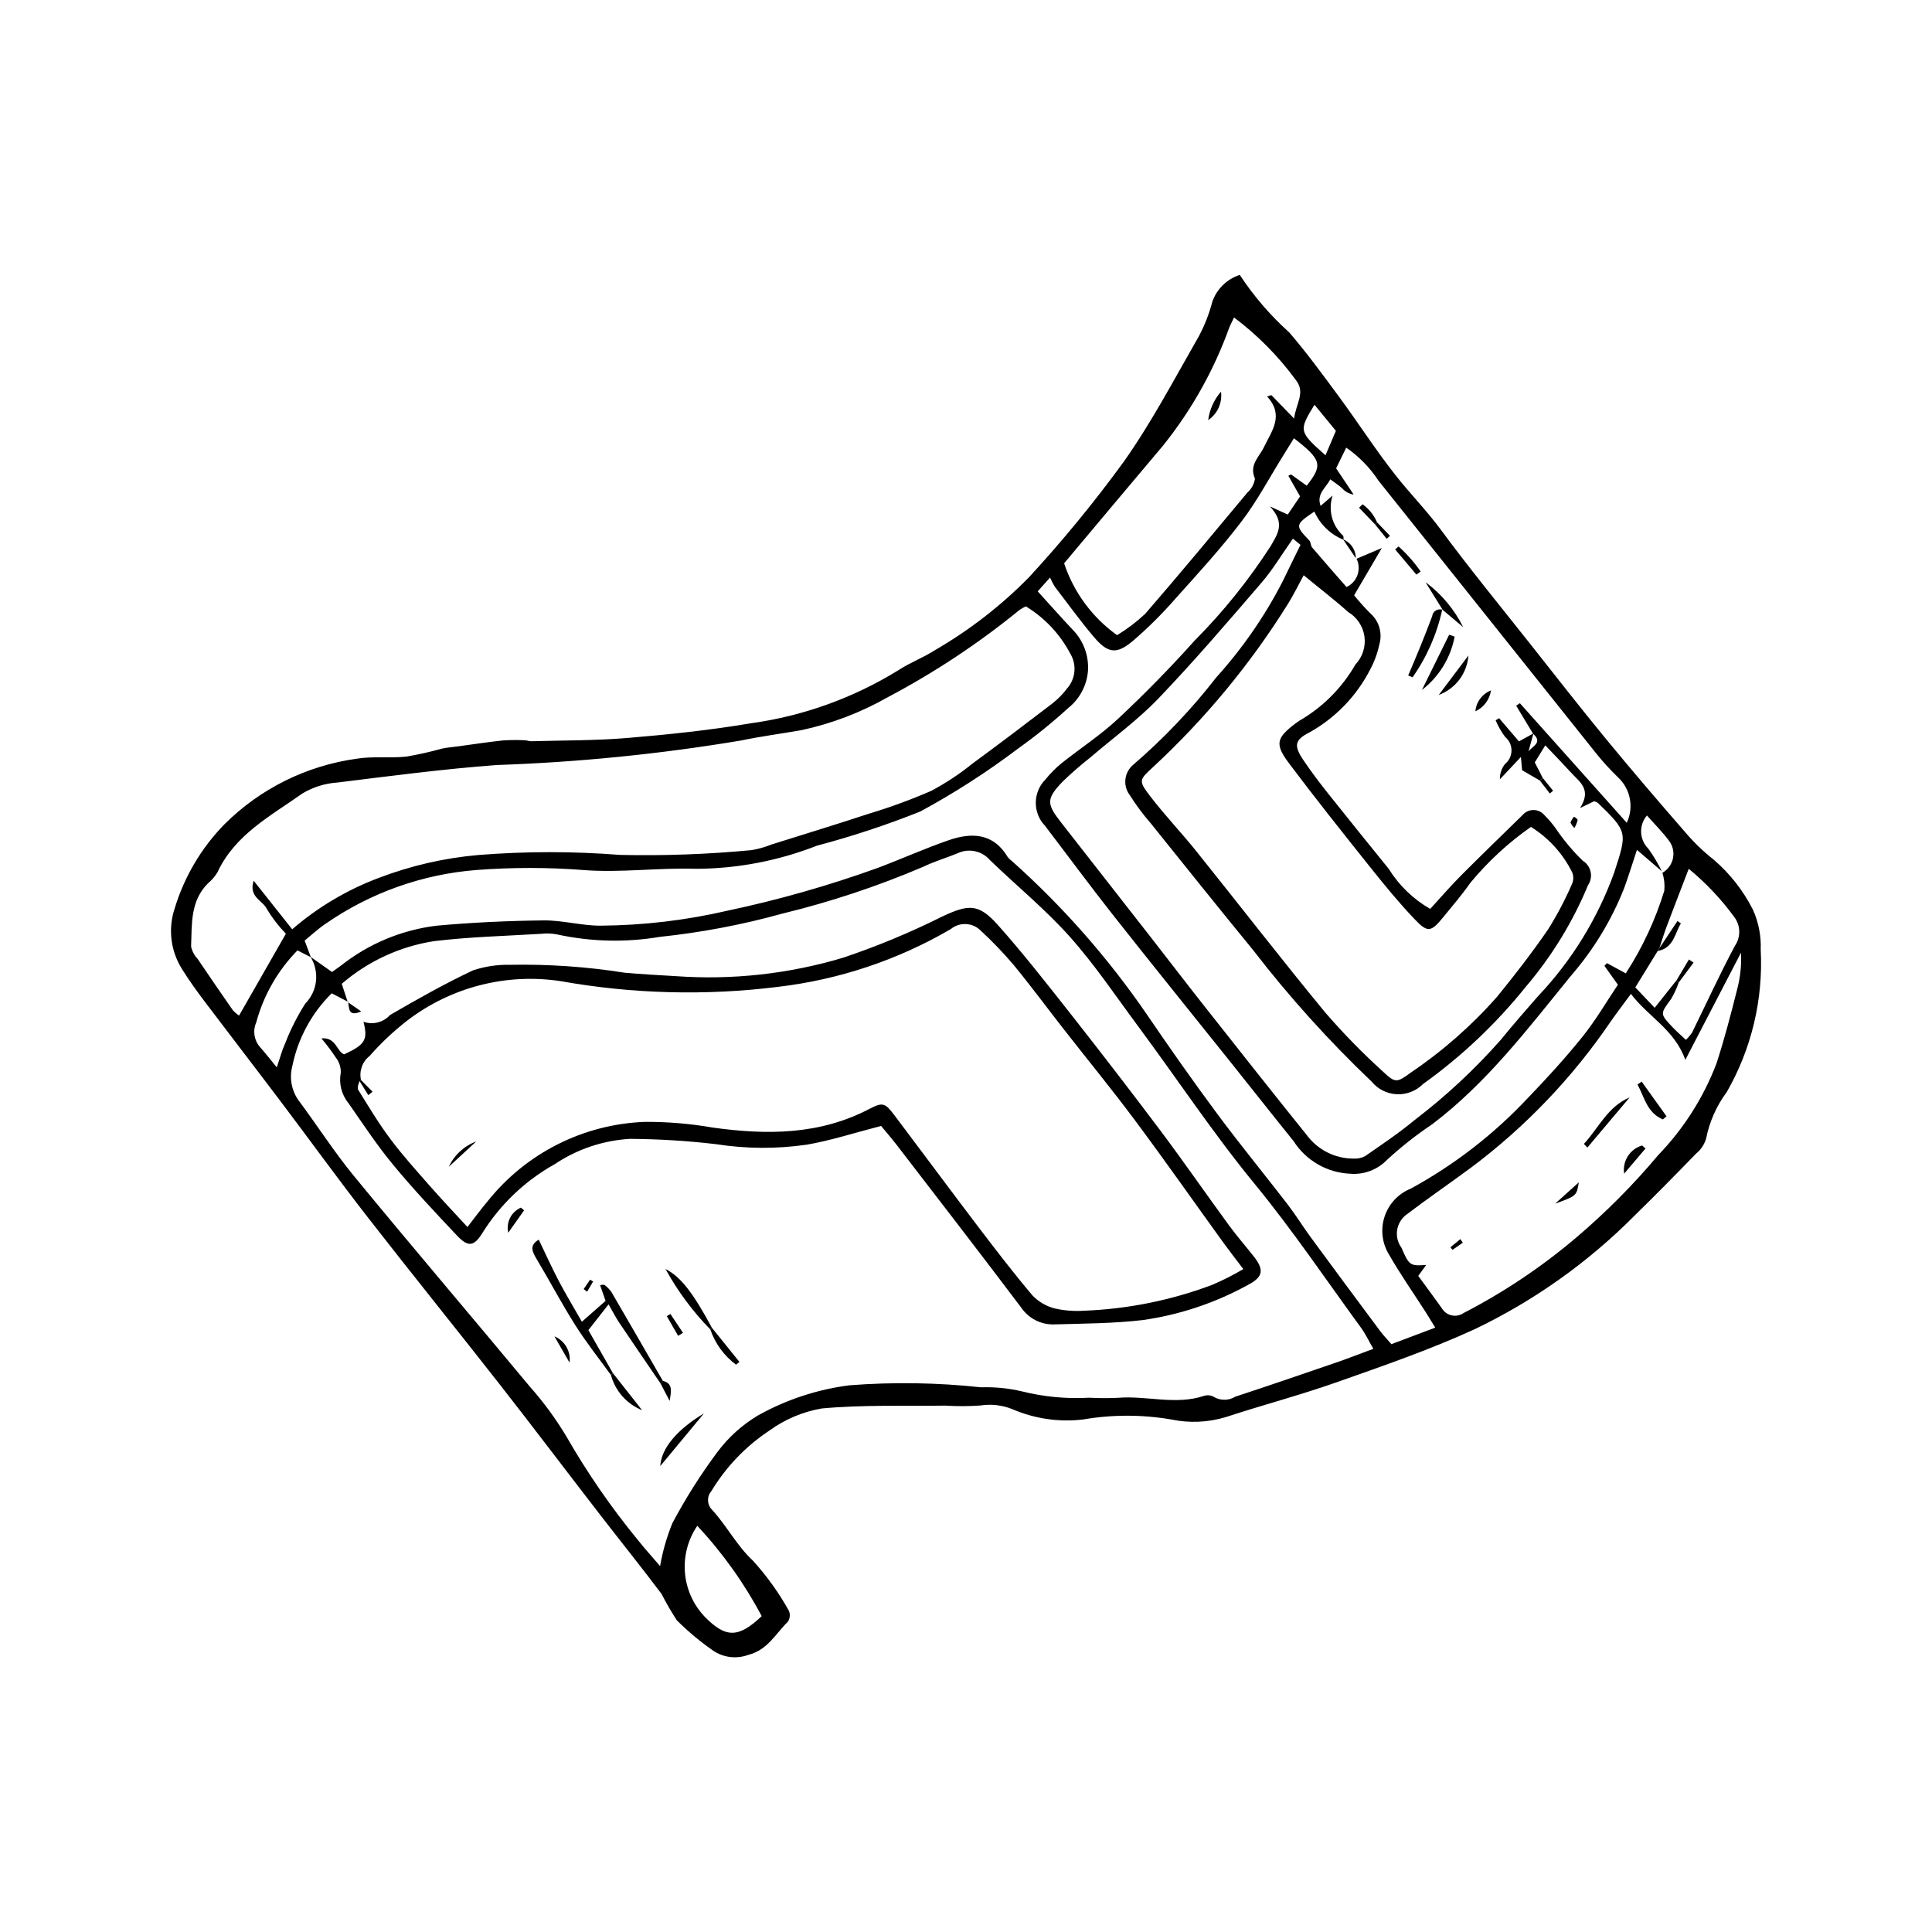 <?xml version="1.0" encoding="UTF-8"?>
<!-- Uploaded to: ICON Repo, www.svgrepo.com, Generator: ICON Repo Mixer Tools -->
<svg fill="#000000" width="800px" height="800px" version="1.1" viewBox="144 144 512 512" xmlns="http://www.w3.org/2000/svg">
 <g>
  <path d="m472.55 216.85c3.695 5.625 8.105 10.75 13.113 15.246 4.738 5.508 9.035 11.406 13.352 17.266 5.074 6.891 9.703 14.121 15.012 20.82 3.82 4.824 8.141 9.223 11.828 14.223 7.559 10.242 15.645 20.102 23.547 30.09 6.668 8.43 13.273 16.91 20.098 25.211 6.816 8.293 13.801 16.449 20.848 24.547 2.344 2.789 4.965 5.336 7.828 7.594 4.293 3.684 7.812 8.18 10.363 13.23 1.504 3.32 2.211 6.949 2.066 10.594 0.695 13.188-2.43 26.293-9.004 37.75-2.715 3.644-4.582 7.856-5.461 12.316-0.473 1.578-1.406 2.973-2.688 4.008-5.332 5.492-10.695 10.961-16.176 16.301v0.004c-12.352 12.465-26.766 22.703-42.602 30.262-11.879 5.438-24.316 9.719-36.66 14.074-9.598 3.387-19.473 5.969-29.145 9.152-4.727 1.434-9.738 1.648-14.566 0.621-7.699-1.309-15.566-1.305-23.266 0.016-6.383 0.758-12.852-0.184-18.75-2.731-2.684-1.082-5.613-1.422-8.473-0.973-3.086 0.219-6.184 0.23-9.273 0.035-10.926 0.141-21.902-0.25-32.75 0.75-5.031 0.859-9.793 2.871-13.918 5.875-6.242 4.137-11.488 9.613-15.352 16.031-1.246 1.438-1.172 3.598 0.18 4.945 3.906 4.242 6.492 9.441 10.84 13.496v0.004c3.668 4.031 6.859 8.473 9.508 13.238 0.418 0.957 0.32 2.062-0.258 2.934-3.262 3.16-5.332 7.477-10.504 8.785-3.094 1.137-6.547 0.723-9.281-1.117-3.438-2.391-6.656-5.078-9.625-8.031-1.477-2.258-2.832-4.594-4.055-7-5.477-7.273-11.188-14.375-16.754-21.582-8.793-11.387-17.461-22.867-26.328-34.195-11.559-14.762-23.355-29.34-34.859-44.141-7.82-10.059-15.289-20.387-22.969-30.559-6.676-8.844-13.449-17.613-20.125-26.453-2.082-2.754-4.117-5.562-5.941-8.488h0.004c-3.121-4.816-3.883-10.789-2.07-16.234 2.535-8.395 7.062-16.051 13.195-22.32 9.484-9.453 21.793-15.555 35.059-17.379 4.277-0.699 8.754-0.102 13.09-0.551h0.004c3.199-0.539 6.371-1.25 9.496-2.125 1.402-0.301 2.844-0.402 4.269-0.598 3.961-0.535 7.918-1.145 11.891-1.566 1.949-0.129 3.902-0.145 5.856-0.043 0.539 0.008 1.074 0.273 1.609 0.258 8.523-0.246 17.078-0.16 25.566-0.871 10.871-0.914 21.762-2.051 32.516-3.867h-0.004c13.934-1.906 27.312-6.711 39.277-14.105 3.027-1.988 6.516-3.273 9.562-5.238v0.004c9.148-5.289 17.543-11.781 24.961-19.309 9.008-9.773 17.441-20.059 25.258-30.805 7.414-10.52 13.441-22.027 19.867-33.223 1.527-2.891 2.711-5.949 3.539-9.113 1.188-3.352 3.871-5.961 7.254-7.062zm110.75 179.18c-1.945 3.16-3.891 6.32-5.93 9.637 1.875 1.973 3.391 3.57 5.137 5.41l5.773-7.269 0.609 0.539c-0.523 1.523-1.199 2.992-2.023 4.379-2.906 3.961-3 3.922 0.359 7.473 1.074 1.137 2.269 2.156 3.559 3.375 0.613-0.594 1.164-1.246 1.645-1.953 3.773-7.66 7.312-15.445 11.344-22.969 1.578-2.305 1.52-5.356-0.148-7.598-3.473-4.762-7.535-9.066-12.09-12.812-2.035 5.305-3.984 10.316-5.875 15.348-0.703 1.871-1.273 3.793-1.906 5.691-0.148 0.25-0.301 0.5-0.453 0.75zm-357.01 1.539c1.883 1.328 3.766 2.656 5.703 4.023 0.875-0.629 1.609-1.148 2.336-1.68v0.004c7.324-5.805 16.105-9.473 25.383-10.602 9.402-0.855 18.867-1.289 28.309-1.398 5.043-0.059 10.102 1.414 15.152 1.398v-0.004c11.293-0.082 22.543-1.41 33.543-3.953 13.523-2.859 26.832-6.644 39.836-11.328 6.289-2.367 12.43-5.133 18.773-7.336 6.117-2.125 11.895-2 15.746 4.453 0.34 0.426 0.742 0.805 1.188 1.121 13.457 12.027 25.418 25.629 35.629 40.508 6.047 8.883 12.227 17.684 18.625 26.312 6.074 8.191 12.555 16.078 18.777 24.164 2.102 2.731 3.906 5.695 5.949 8.477 6.137 8.355 12.305 16.691 18.508 25.004 0.844 1.133 1.836 2.152 2.984 3.484 3.859-1.453 7.523-2.832 11.625-4.379-1.098-1.781-1.828-3-2.59-4.195-3.234-5.051-6.695-9.973-9.664-15.176v0.008c-1.855-3.027-2.285-6.715-1.168-10.082 1.113-3.371 3.656-6.078 6.949-7.398 11.535-6.297 21.996-14.391 30.984-23.98 5.047-5.234 9.969-10.629 14.523-16.289 3.496-4.348 6.324-9.23 9.371-13.762l-3.57-5 0.664-0.719 4.992 2.703v0.004c4.406-6.793 7.844-14.164 10.211-21.906 0.152-1.602-0.02-3.215-0.5-4.746 1.477-0.84 2.508-2.289 2.82-3.957 0.312-1.672-0.125-3.394-1.203-4.711-1.711-2.25-3.727-4.269-5.719-6.516-2.195 2.574-2.035 6.402 0.363 8.785 1.363 1.891 2.559 3.898 3.578 5.996l-6.586-5.676c-1.227 3.691-2.234 6.961-3.398 10.172-3.352 8.48-8.121 16.332-14.102 23.211-11.375 13.973-22.262 28.371-36.809 39.375h-0.004c-4.223 2.828-8.219 5.977-11.953 9.422-2.523 2.602-6.078 3.941-9.691 3.652-6.121-0.246-11.738-3.473-15.035-8.637-5.715-7.082-11.344-14.238-17.027-21.348-10.227-12.793-20.535-25.523-30.676-38.387-6.188-7.848-12.117-15.902-18.188-23.848-3.305-3.461-3.231-8.93 0.164-12.301 1.246-1.562 2.656-2.984 4.207-4.246 4.977-3.973 10.379-7.473 15.008-11.805 7.039-6.586 13.816-13.496 20.25-20.68l-0.004 0.004c7.582-7.629 14.344-16.027 20.176-25.066 1.867-3.246 3.992-6.117-0.207-10.543 2.453 1.121 3.492 1.598 4.746 2.168l3.266-4.812-3.106-5.465 0.719-0.355 4.144 2.984c4.34-5.496 3.961-6.887-3.383-12.578-0.961 1.551-1.887 3.059-2.824 4.559-3.66 5.867-6.91 12.051-11.086 17.527-5.398 7.074-11.43 13.676-17.391 20.301-3.562 4.102-7.422 7.938-11.551 11.473-4.242 3.504-6.519 3.098-10.176-1.207-3.644-4.297-6.945-8.883-10.379-13.355h0.004c-0.461-0.766-0.871-1.562-1.23-2.379l-3.273 3.656c3.367 3.699 6.254 6.961 9.238 10.133 2.859 2.891 4.344 6.863 4.086 10.918-0.297 3.879-2.195 7.457-5.238 9.875-4.164 3.805-8.551 7.359-13.141 10.637-8.254 6.25-16.973 11.863-26.078 16.793-8.941 3.566-18.094 6.59-27.398 9.055-10.172 3.992-20.992 6.066-31.918 6.117-9.977-0.336-20.047 1.102-29.965 0.332v-0.004c-9.422-0.727-18.883-0.727-28.305-0.008-14.422 1.125-28.277 6.082-40.145 14.355-1.926 1.305-3.641 2.922-5.402 4.352l1.648 4.41-3.551-1.812c-5.219 5.324-8.98 11.898-10.926 19.094-0.973 2.215-0.562 4.789 1.055 6.59 1.402 1.559 2.68 3.231 4.391 5.312 0.871-2.543 1.359-4.477 2.176-6.258h0.004c1.43-3.719 3.231-7.289 5.375-10.648 3.266-3.316 3.832-8.434 1.379-12.387zm325.78-46.723-4.699-2.731-0.316-3.512-5.566 5.918v0.004c-0.039-1.477 0.445-2.918 1.367-4.07 1.074-0.871 1.699-2.184 1.707-3.566 0.004-1.383-0.609-2.699-1.676-3.582-1.02-1.363-1.871-2.848-2.531-4.418l0.918-0.562 5.266 6.152c1.332-0.734 2.582-1.426 3.832-2.113l-1.309 4.777c1.02-1.406 3.894-2.336 1.215-4.699-1.492-2.477-2.984-4.953-4.477-7.43l0.984-0.648 28.324 31.688h-0.004c1.945-4.109 0.992-9.004-2.352-12.086-2.094-2.023-4.055-4.184-5.875-6.461-19.207-24.039-38.402-48.09-57.586-72.148-2.258-3.43-5.152-6.391-8.527-8.73-1.027 2.106-1.871 3.832-2.68 5.484 1.688 2.523 3.168 4.734 4.644 6.941-1.207-0.172-2.309-0.777-3.102-1.699-0.898-0.781-1.898-1.441-3.082-2.32-1.273 2.387-3.707 3.84-2.578 7.027l3.191-2.734v-0.004c-1.262 3.793-0.164 7.973 2.797 10.656 0.109 0.336 0.133 0.699 0.062 1.051-3.438-1.398-6.195-4.074-7.703-7.461-5.133 3.492-5.144 3.688-1.352 7.644 0.434 0.453 0.352 1.387 0.766 1.875 2.988 3.516 6.043 6.973 9.102 10.477v0.004c1.359-0.625 2.41-1.773 2.914-3.184 0.5-1.414 0.414-2.965-0.246-4.312 1.91-0.809 3.82-1.621 6.699-2.84-2.727 4.652-4.981 8.496-7.344 12.531 1.305 1.617 2.695 3.168 4.16 4.648 2.434 2.059 3.422 5.359 2.516 8.418-0.492 2.305-1.305 4.527-2.422 6.602-3.598 7.016-9.191 12.812-16.074 16.66-4.008 2.008-4.176 3.562-1.594 7.391 2.035 3.019 4.242 5.93 6.504 8.781 5.32 6.703 10.715 13.348 16.094 20.004v0.004c2.727 4.387 6.5 8.031 10.984 10.598 2.769-3.016 5.367-6.043 8.176-8.863 5.383-5.41 10.887-10.703 16.336-16.047h-0.004c0.738-0.844 1.809-1.316 2.93-1.297 1.117 0.023 2.172 0.539 2.871 1.41 1.027 1.027 1.973 2.129 2.832 3.301 2.125 3.16 4.57 6.094 7.301 8.746 1.059 0.652 1.805 1.711 2.066 2.926 0.262 1.215 0.02 2.484-0.676 3.516-4.043 9.758-9.59 18.824-16.438 26.867-7.879 9.832-17.066 18.531-27.309 25.859-1.832 1.844-4.363 2.824-6.957 2.699-2.598-0.129-5.019-1.348-6.664-3.363-11.352-10.809-21.859-22.469-31.43-34.879-9.125-11.129-18.105-22.371-27.121-33.59-2.031-2.332-3.875-4.812-5.523-7.426-1.852-2.426-1.531-5.863 0.734-7.91 8.16-7.004 15.59-14.812 22.188-23.309 6.969-7.711 12.902-16.301 17.645-25.555 1.488-3.117 3.027-6.211 4.664-9.562l-2.004-1.645c-2.894 4.098-5.312 8.176-8.359 11.715-8.914 10.352-17.805 20.746-27.246 30.605-5.508 5.75-12.059 10.504-18.137 15.715-2.574 2.019-5.039 4.172-7.387 6.449-4.258 4.512-4.184 5.773-0.305 10.738 7.957 10.188 15.918 20.375 23.883 30.559 4.598 5.894 9.133 11.836 13.762 17.703 9.137 11.578 18.27 23.164 27.52 34.652v0.004c2.898 3.867 7.445 6.148 12.281 6.152 1.078 0.082 2.16-0.145 3.117-0.652 4.465-3.098 9.004-6.133 13.172-9.602l0.004-0.004c8.258-6.301 15.879-13.398 22.754-21.188 3.215-3.961 6.578-7.801 9.938-11.641h0.004c8.902-9.406 15.762-20.551 20.148-32.734 3.414-10.562 3.672-10.723-4.356-18.465-0.305-0.191-0.637-0.332-0.984-0.414l-3.715 1.797c3.141-4.914-0.098-6.894-2.258-9.254-2.176-2.379-4.422-4.684-6.957-7.359l-2.785 4.531c0.457 0.883 0.793 1.52 1.121 2.16 0.332 0.645 0.652 1.297 0.98 1.941zm-315.84 58.645-4.324-2.254c-5.348 5.277-8.992 12.035-10.461 19.402-0.777 3.023-0.207 6.238 1.559 8.816 5.016 6.711 9.535 13.812 14.848 20.273 15.383 18.711 31.102 37.145 46.582 55.773 3.625 4.082 6.863 8.496 9.668 13.184 5.527 9.637 11.844 18.793 18.891 27.379 1.852 2.336 3.863 4.547 5.93 6.965 0.676-3.883 1.766-7.688 3.25-11.34 3.488-6.578 7.473-12.883 11.922-18.855 2.922-3.922 6.59-7.231 10.789-9.734 7.496-4.188 15.727-6.894 24.242-7.981 11.617-0.898 23.293-0.719 34.879 0.535 3.641-0.117 7.285 0.242 10.832 1.078 5.828 1.457 11.844 2.023 17.84 1.68 2.543 0.137 5.09 0.145 7.633 0.023 7.574-0.617 15.215 1.988 22.758-0.508h0.004c0.855-0.281 1.789-0.195 2.578 0.246 1.758 1.055 3.961 1.043 5.711-0.035 8.984-2.953 17.93-6.023 26.871-9.098 3.051-1.051 6.059-2.231 9.719-3.586-1.273-2.203-2.094-3.977-3.227-5.527-9.332-12.789-18.203-25.965-28.234-38.184-10.996-13.395-20.52-27.805-30.809-41.676-5.953-8.027-11.543-16.395-18.176-23.828-6.512-7.301-14.184-13.555-21.242-20.379v-0.004c-2.113-2.398-5.559-3.109-8.449-1.742-3.023 1.238-6.18 2.172-9.117 3.578-12.047 5.152-24.5 9.297-37.23 12.391-10.68 2.969-21.586 5.043-32.613 6.199-8.996 1.52-18.199 1.309-27.117-0.625-1.434-0.289-2.902-0.352-4.356-0.184-9.445 0.574-18.938 0.805-28.32 1.938v-0.004c-9.062 1.402-17.547 5.32-24.492 11.309 0.582 1.781 1.082 3.312 1.582 4.848zm-14.793-19.219c6.785-5.859 14.555-10.469 22.949-13.621 8.488-3.242 17.387-5.285 26.441-6.07 12.477-0.992 25.012-1 37.488-0.02 11.629 0.258 23.266-0.164 34.848-1.266 1.797-0.297 3.555-0.793 5.242-1.477 8.668-2.719 17.359-5.379 25.988-8.219 5.566-1.672 11.031-3.68 16.363-6 3.856-2.043 7.504-4.453 10.895-7.195 7.18-5.269 14.281-10.645 21.352-16.062l-0.004-0.004c1.43-1.137 2.707-2.449 3.805-3.91 2.262-2.566 2.594-6.309 0.82-9.23-2.715-5.152-6.777-9.469-11.754-12.496-0.559 0.25-1.094 0.543-1.602 0.875-10.867 8.871-22.59 16.641-34.996 23.191-7.129 4.059-14.84 7-22.855 8.727-5.379 0.941-10.801 1.652-16.141 2.766h-0.004c-21.367 3.57-42.941 5.734-64.594 6.477-14.145 1.051-28.234 2.906-42.316 4.648v-0.004c-3.262 0.227-6.422 1.219-9.227 2.898-8.379 5.949-17.836 10.867-22.508 20.887v0.004c-0.656 1.094-1.492 2.07-2.481 2.887-4.766 4.727-4.281 10.895-4.504 16.805 0.277 1.234 0.883 2.371 1.754 3.289 3.055 4.527 6.141 9.027 9.266 13.508h-0.004c0.5 0.566 1.066 1.062 1.695 1.48 4.231-7.398 8.266-14.445 12.41-21.695-1.938-1.988-3.633-4.195-5.062-6.578-1.059-2.238-4.883-3.125-3.481-7.469 3.559 4.484 6.664 8.398 10.215 12.875zm268.05-93.82c-1.582 2.898-2.766 5.359-4.207 7.652-9.949 15.934-21.977 30.469-35.762 43.23-3.613 3.328-3.852 3.535-0.809 7.535 3.852 5.059 8.281 9.676 12.266 14.641 11.398 14.207 22.535 28.621 34.113 42.68 4.758 5.519 9.855 10.746 15.254 15.645 3.391 3.215 3.769 3.18 7.481 0.453v-0.004c8.473-5.715 16.184-12.488 22.938-20.156 4.699-5.773 9.277-11.676 13.484-17.809h0.004c2.402-3.832 4.512-7.84 6.316-11.988 0.461-0.977 0.496-2.098 0.094-3.102-2.445-4.973-6.238-9.164-10.945-12.09-5.992 4.195-11.387 9.176-16.051 14.812-2.184 3.133-4.68 6.051-7.102 9.008-3.344 4.082-4.164 4.32-7.695 0.617-4.133-4.336-7.945-8.996-11.684-13.684-7.269-9.102-14.527-18.219-21.523-27.531-3.91-5.203-3.438-6.777 1.754-10.715v0.004c0.582-0.441 1.195-0.836 1.836-1.188 5.781-3.539 10.578-8.48 13.953-14.359 1.883-1.98 2.762-4.707 2.391-7.414-0.375-2.703-1.961-5.094-4.309-6.488-3.637-3.258-7.527-6.238-11.797-9.75zm86.723 110.94c-2.117 2.891-3.863 5.16-5.492 7.512-10.066 14.754-22.492 27.75-36.785 38.461-5.684 4.215-11.543 8.203-17.172 12.488h-0.004c-1.352 0.992-2.25 2.481-2.504 4.137-0.25 1.66 0.168 3.348 1.164 4.695 1.992 4.66 2.277 4.859 6.551 4.535l-2.121 2.902c2.203 3.019 4.262 5.785 6.266 8.59h-0.004c0.566 0.953 1.5 1.633 2.582 1.871 1.086 0.242 2.219 0.023 3.137-0.598 10.645-5.492 20.637-12.176 29.777-19.918 7.898-6.699 15.215-14.055 21.871-21.988 6.723-6.961 11.961-15.211 15.41-24.254 2.082-6.387 3.781-12.906 5.422-19.422 0.879-3.234 1.238-6.582 1.07-9.93-5.242 10.09-9.871 19.008-14.75 28.398-2.875-8.043-9.766-11.344-14.418-17.48zm-150.21-114.11c2.543 7.676 7.461 14.344 14.039 19.047 2.668-1.625 5.16-3.519 7.438-5.652 9.176-10.586 18.121-21.375 27.09-32.137 1.082-0.957 1.793-2.266 2.012-3.695-1.637-3.641 1.148-5.762 2.383-8.352 2.051-4.309 5.445-8.371 0.828-13.441l1.141-0.336c1.832 1.891 3.664 3.777 6.016 6.203 0.48-3.938 3.055-6.848 0.539-10.105v-0.004c-4.629-6.34-10.176-11.957-16.449-16.676-0.516 1.086-0.957 1.883-1.285 2.727h-0.004c-4.082 11.32-10.016 21.883-17.559 31.262-8.785 10.395-17.512 20.832-26.188 31.16zm-80.145 279.01c-4.613-8.695-10.352-16.742-17.066-23.938-2.484 3.644-3.641 8.027-3.277 12.422 0.367 4.394 2.231 8.531 5.281 11.715 5.516 5.625 8.914 5.652 15.062-0.199zm149.41-307.63 2.758-6.481c-1.941-2.367-3.742-4.566-5.672-6.918-4.211 6.887-4.168 7.094 2.914 13.398z"/>
  <path d="m583.76 395.28c1.594-2.398 3.191-4.801 4.785-7.199l0.91 0.637c-1.668 2.711-1.852 6.469-6.152 7.32 0.156-0.258 0.309-0.508 0.457-0.758z"/>
  <path d="m377.5 442.39c-7.141 1.836-13.371 3.883-19.766 4.973v-0.004c-7.938 1.148-16.004 1.102-23.93-0.137-7.578-0.895-15.199-1.363-22.832-1.414-7.137 0.41-14.031 2.727-19.969 6.711-7.844 4.375-14.449 10.668-19.199 18.293-2.238 3.562-3.758 3.75-6.777 0.543-5.742-6.094-11.492-12.199-16.824-18.648-4.273-5.168-7.992-10.805-11.824-16.32h-0.004c-1.871-2.277-2.625-5.269-2.062-8.164 0.031-1.387-0.406-2.742-1.238-3.852-1.207-1.801-2.508-3.535-3.898-5.195 3.93-0.324 3.941 3.359 6.016 4.242 5.535-2.566 6.371-3.828 5.133-8.633 2.5 0.871 5.277 0.16 7.047-1.805 7.215-4.191 14.504-8.305 22.047-11.855v0.004c3.117-1.023 6.387-1.512 9.668-1.445 10.191-0.199 20.383 0.5 30.457 2.094 4.519 0.406 9.059 0.641 13.59 0.914 14.934 1.066 29.938-0.59 44.281-4.887 8.961-3.008 17.703-6.637 26.164-10.859 7.031-3.309 9.715-3.609 14.871 2.188 6.766 7.606 13.051 15.648 19.352 23.652 7.996 10.16 15.879 20.41 23.652 30.742 6.215 8.289 12.109 16.816 18.223 25.18 2.039 2.793 4.328 5.406 6.477 8.121 2.887 3.648 2.688 5.559-1.5 7.719l0.004 0.004c-8.629 4.742-18.043 7.887-27.793 9.277-7.742 0.906-15.594 0.926-23.398 1.148-3.523 0.148-6.871-1.543-8.848-4.465-10.852-14.387-21.875-28.645-32.859-42.93-1.43-1.863-2.977-3.637-4.258-5.191zm-138.19-11.863c-0.348 0.645-0.52 1.367-0.492 2.102 2.781 4.469 5.484 9.012 8.633 13.219 3.262 4.359 6.934 8.414 10.527 12.512 3.078 3.512 6.301 6.898 9.898 10.812 2.117-2.711 3.699-4.883 5.43-6.926 10.168-12.699 25.359-20.344 41.613-20.938 6.008-0.035 12.008 0.469 17.93 1.504 14.305 1.996 28.281 1.996 41.535-4.93 3.625-1.895 4.184-1.594 6.746 1.801 7.344 9.727 14.582 19.527 21.957 29.23 4.734 6.227 9.492 12.441 14.547 18.406 1.609 1.676 3.656 2.867 5.91 3.438 2.484 0.559 5.039 0.762 7.582 0.602 11.66-0.434 23.176-2.746 34.102-6.856 2.844-1.211 5.606-2.606 8.266-4.184-2.094-2.769-3.769-4.91-5.363-7.109-7.766-10.754-15.383-21.617-23.305-32.254-6.078-8.164-12.543-16.043-18.812-24.066-4.481-5.734-8.801-11.594-13.422-17.215v0.004c-2.707-3.188-5.602-6.203-8.676-9.039-2.133-2.176-5.578-2.363-7.938-0.434-14.043 8.199-29.625 13.414-45.773 15.316-19.18 2.391-38.613 1.883-57.641-1.512-14.395-2.18-29.055 1.586-40.617 10.434-3.617 2.801-6.965 5.945-9.984 9.387-1.93 1.5-2.824 3.977-2.301 6.367z"/>
  <path d="m305.89 508.38c-3.148-4.367-6.516-8.594-9.395-13.137-3.594-5.672-6.727-11.629-10.172-17.395-1.211-2.023-2.195-3.785 0.453-5.328 1.801 3.742 3.441 7.391 5.293 10.926 1.828 3.484 3.871 6.856 6.137 10.828 2.441-2.148 4.293-3.777 6.281-5.531l-1.449-4.137c0.367-0.125 0.758-0.16 1.141-0.105 0.723 0.535 1.355 1.184 1.871 1.922 4.57 7.824 9.086 15.684 13.617 23.531-0.211 0.211-0.426 0.422-0.641 0.633-3.644-5.352-7.309-10.688-10.922-16.059-0.883-1.312-1.602-2.738-2.828-4.859-1.984 2.531-3.594 4.59-5.348 6.828 2.242 3.938 4.375 7.68 6.508 11.426-0.184 0.152-0.363 0.305-0.547 0.457z"/>
  <path d="m318.98 532.52c0.27-4.723 4.484-9.707 11.578-13.953-3.856 4.648-7.719 9.301-11.578 13.953z"/>
  <path d="m332.23 496.3c-4.664-4.769-8.656-10.152-11.863-16 4.062 2.055 7.398 6.465 12.309 15.605z"/>
  <path d="m306.44 507.91c2.449 3.109 4.894 6.219 7.727 9.812-4.07-1.648-7.133-5.113-8.273-9.355 0.184-0.148 0.363-0.301 0.547-0.457z"/>
  <path d="m332.68 495.9c2.426 3.008 4.856 6.016 7.281 9.027l-0.918 0.723v-0.004c-3.168-2.356-5.543-5.617-6.809-9.355z"/>
  <path d="m282.89 464.75c-1.398 1.977-2.797 3.953-4.195 5.93-0.625-2.731 0.781-5.523 3.348-6.648z"/>
  <path d="m294.94 505.12-4.008-6.969c2.758 1.152 4.402 4.008 4.008 6.969z"/>
  <path d="m319.66 509.95c2.844 0.637 2.148 3.039 1.801 5.301-0.812-1.559-1.625-3.113-2.441-4.672 0.215-0.207 0.43-0.418 0.641-0.629z"/>
  <path d="m323.71 498.01-2.996-5.207 0.949-0.594 3.336 5.008z"/>
  <path d="m236.16 409.57 3.566 2.473c-3.531 1.52-3.144-0.859-3.484-2.547z"/>
  <path d="m298.68 485.61 1.695-2.477 0.805 0.484-1.594 2.707z"/>
  <path d="m526.21 305.53c-1.391 6.453-4.066 12.559-7.859 17.957l-1.168-0.473c1.07-2.543 2.168-5.074 3.203-7.633 1.086-2.672 2.137-5.356 3.152-8.055v0.004c0.062-0.637 0.422-1.207 0.965-1.543 0.547-0.336 1.219-0.398 1.816-0.168z"/>
  <path d="m529.5 312.7c-1.055 5.621-4.144 10.66-8.676 14.145 2.406-4.875 4.812-9.75 7.215-14.625z"/>
  <path d="m526.32 305.62-4.539-7.332c4.223 3.125 7.641 7.207 9.977 11.914-1.848-1.559-3.695-3.113-5.547-4.672z"/>
  <path d="m525.27 328.18c2.535-3.363 5.066-6.731 7.879-10.465v0.004c-0.352 4.727-3.434 8.816-7.879 10.461z"/>
  <path d="m519.36 296.28-5.629-6.68 0.918-0.781-0.004 0.004c2.199 1.98 4.16 4.207 5.848 6.637z"/>
  <path d="m539.13 326.96c-0.352 2.43-1.906 4.516-4.137 5.543 0.215-2.484 1.82-4.629 4.137-5.543z"/>
  <path d="m508.37 282.93-4.211-4.379 0.941-0.906h0.004c1.688 1.211 3.016 2.867 3.832 4.781z"/>
  <path d="m508.94 282.43 3.422 3.574-0.879 0.777c-1.035-1.281-2.07-2.562-3.106-3.844z"/>
  <path d="m561.24 363.43c-0.449-0.402-0.809-0.898-1.047-1.453 0.227-0.559 0.535-1.078 0.922-1.539 0.398 0.191 0.742 0.48 1 0.84-0.195 0.754-0.492 1.477-0.875 2.152z"/>
  <path d="m552.84 350.16 2.75 3.398-0.879 0.723-2.633-3.43z"/>
  <path d="m503.3 291.92-3.371-4.984c2.043 0.809 3.383 2.785 3.371 4.984z"/>
  <path d="m563.74 447.16c3.914-4.227 6.273-9.863 12.129-12.336l-11.191 13.285z"/>
  <path d="m584.68 440.66c-4.211-1.77-4.891-5.898-6.723-9.258l1.098-0.77 6.59 9.195z"/>
  <path d="m580.08 448.36c-1.793 2.109-3.582 4.219-5.664 6.672-0.504-3.324 1.523-6.512 4.75-7.465z"/>
  <path d="m556.13 462.98 6.273-5.644c-0.59 3.578-0.59 3.578-6.273 5.644z"/>
  <path d="m531.66 473.32-2.719 1.902-0.559-0.684 2.625-2.156z"/>
  <path d="m467.58 247.79c0.391 2.953-0.926 5.879-3.398 7.543 0.363-2.797 1.547-5.418 3.398-7.543z"/>
  <path d="m588.29 403.81 3.289-5.539 1.234 0.832c-1.305 1.75-2.609 3.496-3.914 5.246z"/>
  <path d="m270.2 446.5-7.254 6.699h-0.004c1.445-3.102 4.051-5.508 7.258-6.699z"/>
  <path d="m239.66 430.2 3.07 3.133-1.133 0.883c-0.766-1.23-1.527-2.457-2.293-3.688z"/>
 </g>
</svg>